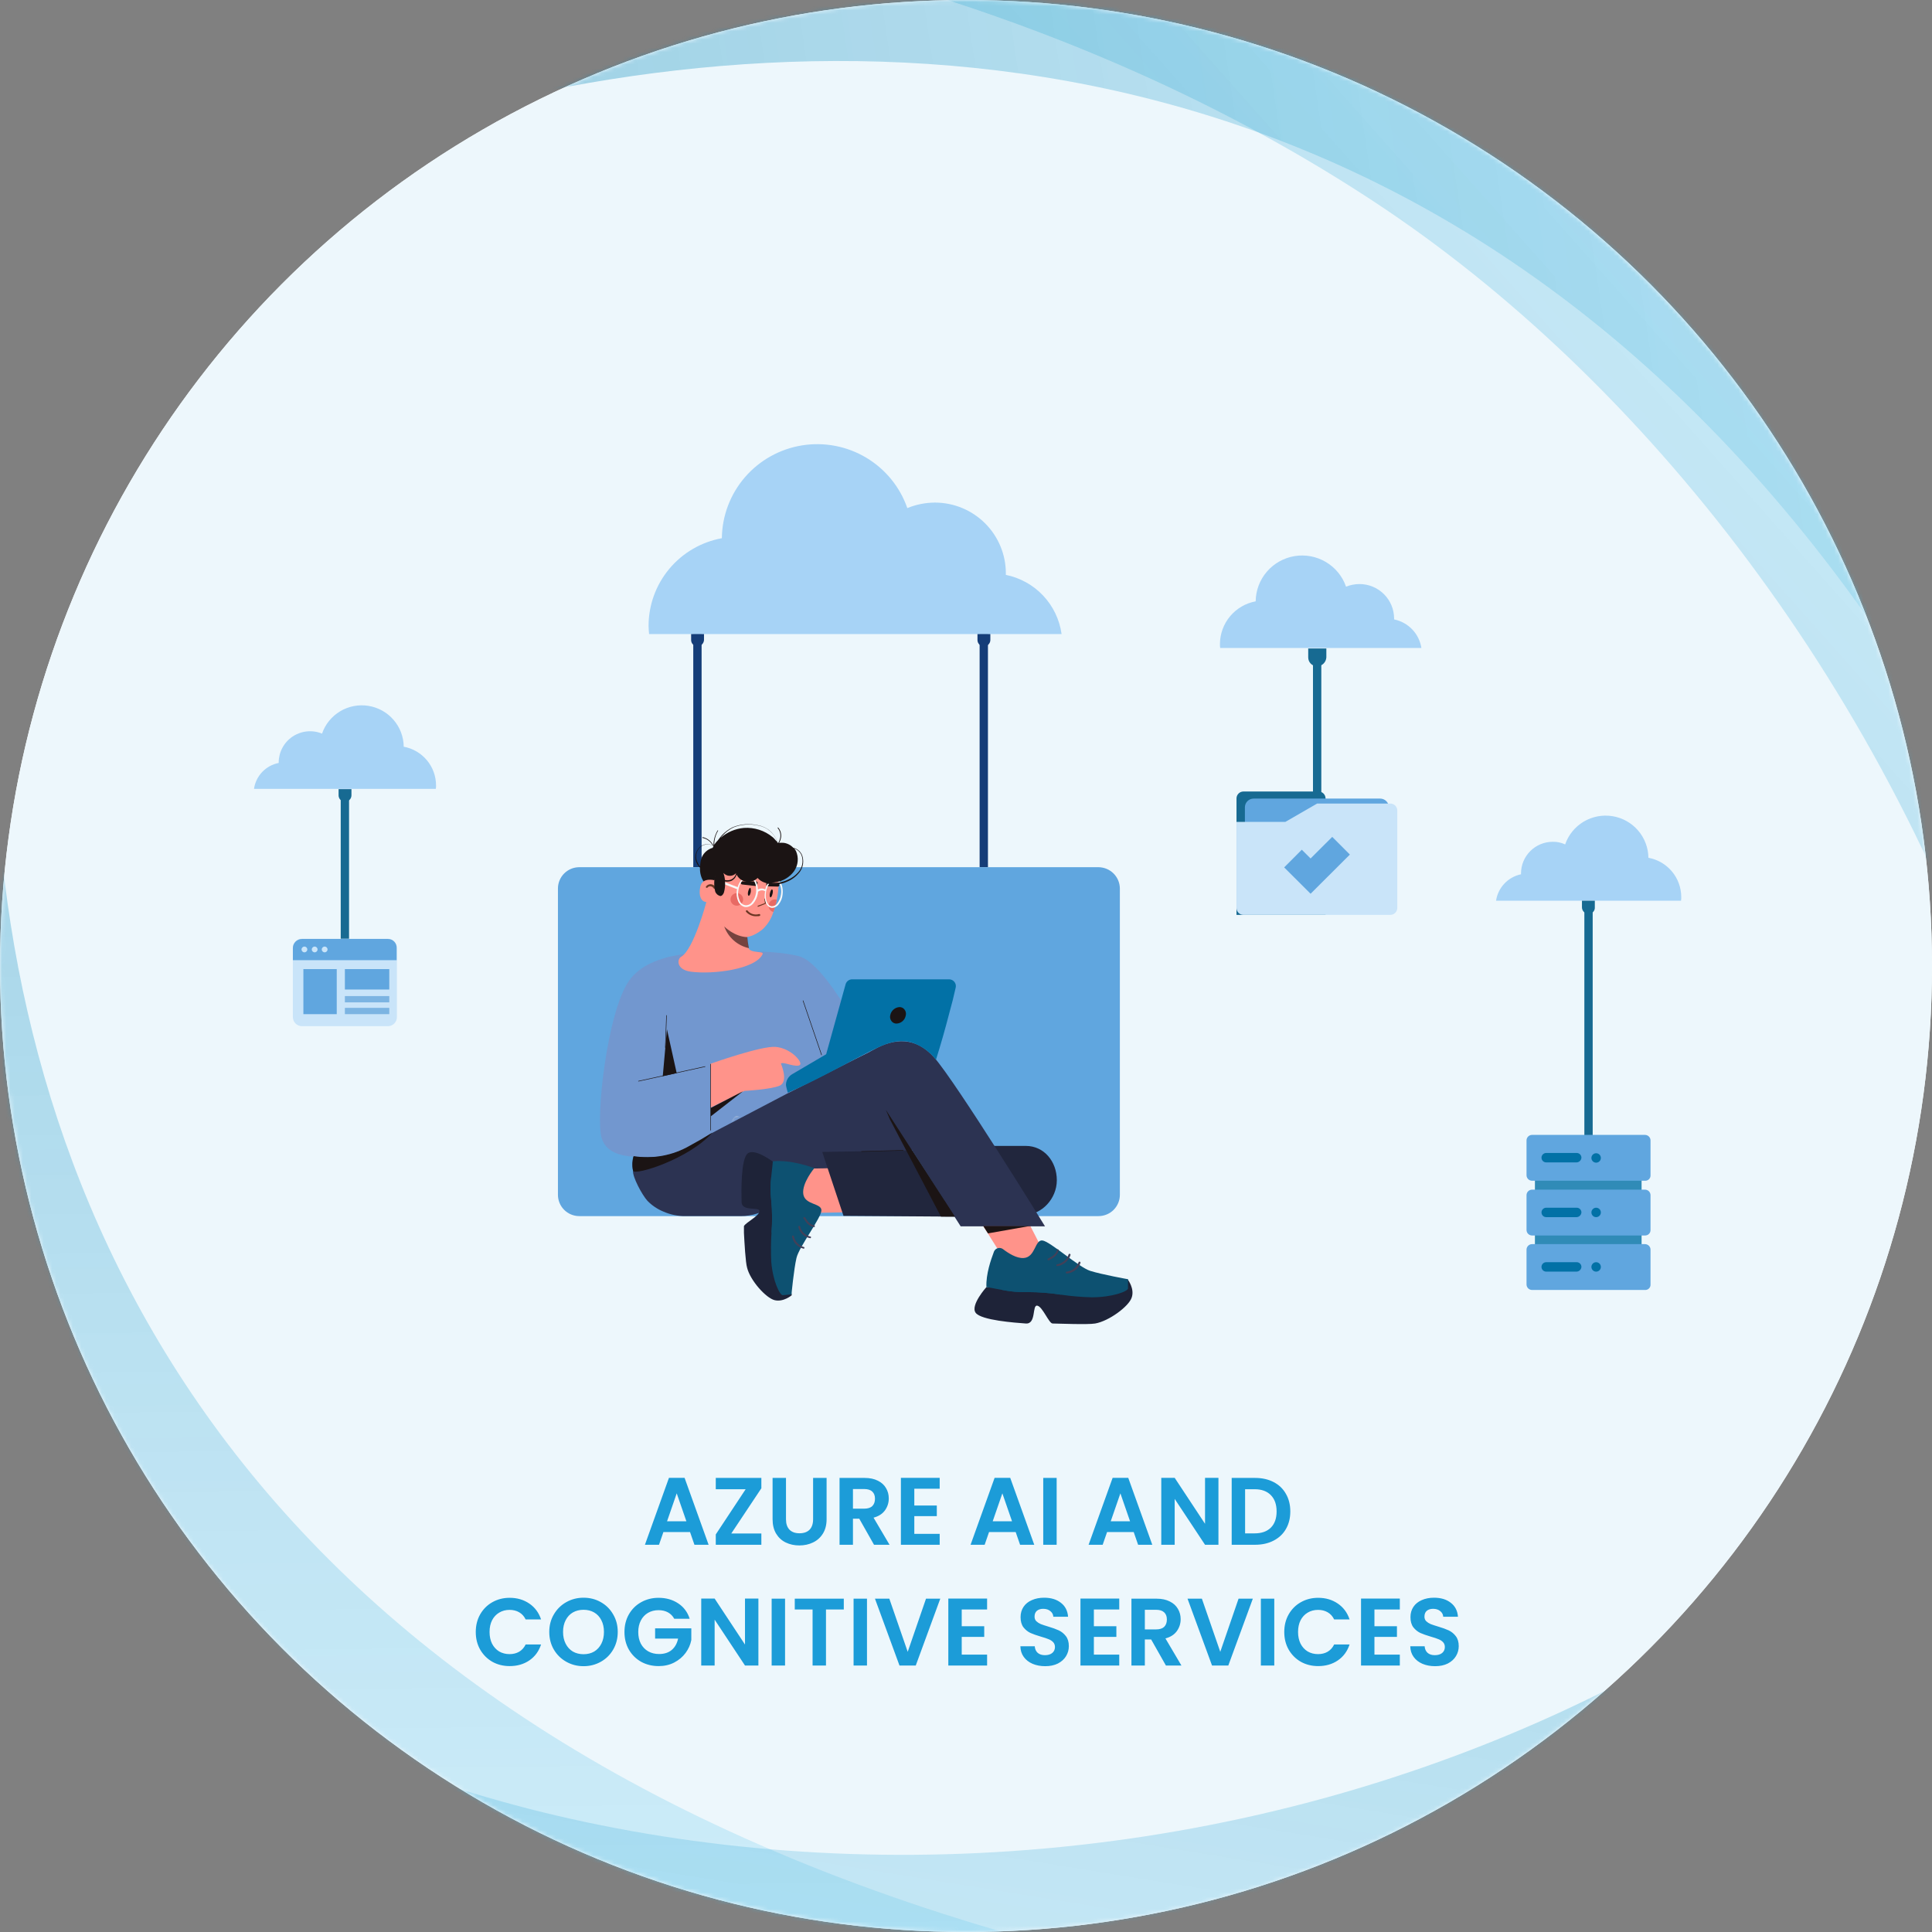 <svg width="464" height="464" viewBox="0 0 464 464" fill="none" xmlns="http://www.w3.org/2000/svg">
<rect x="0" y="0" width="464" height="464" fill="#808080" stroke="none"/>
<circle cx="232" cy="232" r="232" fill="white"/>
<circle cx="232" cy="232" r="232" fill="#EDF7FC"/>
<mask id="mask0_897_3991" style="mask-type:alpha" maskUnits="userSpaceOnUse" x="0" y="0" width="464" height="464">
<path d="M464 232C464 360.13 360.13 464 232 464C103.87 464 0 360.13 0 232C0 103.87 103.87 0 232 0C360.13 0 464 103.87 464 232Z" fill="white"/>
</mask>
<g mask="url(#mask0_897_3991)">
<path opacity="0.4" d="M484.688 492.077C-98.071 498.536 -17.49 106.568 34.813 9.033L-45.688 9.926L-40.279 497.896L484.688 492.077Z" fill="url(#paint0_linear_897_3991)"/>
<path opacity="0.4" d="M-136 206.783C-136 206.783 -62.008 354.448 78.142 417.445C207.312 475.507 425.701 452.589 539.587 260.489L587.228 367.745L42.891 609.528L-136 206.783Z" fill="url(#paint1_linear_897_3991)"/>
<path opacity="0.4" d="M560.072 468.899C470.082 -135.4 77.714 13.036 -14.569 83.356L-27 -0.121L479.007 -75.473L560.072 468.899Z" fill="url(#paint2_linear_897_3991)"/>
<path opacity="0.4" d="M9 -25.815C9 -25.815 189.199 -44.15 329.887 48.361C459.554 133.625 566.679 348.88 455.752 566.91L583.053 547.953L487.01 -96.998L9 -25.815Z" fill="url(#paint3_linear_897_3991)"/>
</g>
<path d="M165.722 367.941H159.328L158.27 371H154.889L160.662 354.923H164.411L170.184 371H166.78L165.722 367.941ZM164.848 365.365L162.525 358.649L160.202 365.365H164.848ZM175.631 368.286H182.853V371H171.905V368.516L179.081 357.66H171.905V354.946H182.853V357.43L175.631 368.286ZM188.768 354.946V364.882C188.768 365.971 189.052 366.806 189.619 367.389C190.186 367.956 190.984 368.24 192.011 368.24C193.054 368.24 193.859 367.956 194.426 367.389C194.993 366.806 195.277 365.971 195.277 364.882V354.946H198.52V364.859C198.52 366.224 198.221 367.381 197.623 368.332C197.04 369.267 196.251 369.973 195.254 370.448C194.273 370.923 193.176 371.161 191.965 371.161C190.769 371.161 189.68 370.923 188.699 370.448C187.733 369.973 186.966 369.267 186.399 368.332C185.832 367.381 185.548 366.224 185.548 364.859V354.946H188.768ZM209.911 371L206.369 364.744H204.851V371H201.631V354.946H207.657C208.899 354.946 209.957 355.168 210.831 355.613C211.705 356.042 212.357 356.633 212.786 357.384C213.231 358.12 213.453 358.948 213.453 359.868C213.453 360.926 213.146 361.884 212.533 362.743C211.92 363.586 211.007 364.169 209.796 364.491L213.637 371H209.911ZM204.851 362.329H207.542C208.416 362.329 209.068 362.122 209.497 361.708C209.926 361.279 210.141 360.688 210.141 359.937C210.141 359.201 209.926 358.634 209.497 358.235C209.068 357.821 208.416 357.614 207.542 357.614H204.851V362.329ZM219.585 357.545V361.57H224.99V364.123H219.585V368.378H225.68V371H216.365V354.923H225.68V357.545H219.585ZM243.931 367.941H237.537L236.479 371H233.098L238.871 354.923H242.62L248.393 371H244.989L243.931 367.941ZM243.057 365.365L240.734 358.649L238.411 365.365H243.057ZM253.771 354.946V371H250.551V354.946H253.771ZM272.277 367.941H265.883L264.825 371H261.444L267.217 354.923H270.966L276.739 371H273.335L272.277 367.941ZM271.403 365.365L269.08 358.649L266.757 365.365H271.403ZM292.628 371H289.408L282.117 359.983V371H278.897V354.923H282.117L289.408 365.963V354.923H292.628V371ZM301.422 354.946C303.108 354.946 304.588 355.276 305.861 355.935C307.149 356.594 308.138 357.537 308.828 358.764C309.533 359.975 309.886 361.386 309.886 362.996C309.886 364.606 309.533 366.017 308.828 367.228C308.138 368.424 307.149 369.352 305.861 370.011C304.588 370.67 303.108 371 301.422 371H295.81V354.946H301.422ZM301.307 368.263C302.993 368.263 304.297 367.803 305.217 366.883C306.137 365.963 306.597 364.667 306.597 362.996C306.597 361.325 306.137 360.021 305.217 359.086C304.297 358.135 302.993 357.66 301.307 357.66H299.03V368.263H301.307ZM114.262 391.95C114.262 390.371 114.615 388.96 115.32 387.718C116.041 386.461 117.014 385.487 118.241 384.797C119.483 384.092 120.871 383.739 122.404 383.739C124.198 383.739 125.77 384.199 127.119 385.119C128.468 386.039 129.411 387.312 129.948 388.937H126.245C125.877 388.17 125.356 387.595 124.681 387.212C124.022 386.829 123.255 386.637 122.381 386.637C121.446 386.637 120.61 386.859 119.874 387.304C119.153 387.733 118.586 388.347 118.172 389.144C117.773 389.941 117.574 390.877 117.574 391.95C117.574 393.008 117.773 393.943 118.172 394.756C118.586 395.553 119.153 396.174 119.874 396.619C120.61 397.048 121.446 397.263 122.381 397.263C123.255 397.263 124.022 397.071 124.681 396.688C125.356 396.289 125.877 395.707 126.245 394.94H129.948C129.411 396.581 128.468 397.861 127.119 398.781C125.785 399.686 124.213 400.138 122.404 400.138C120.871 400.138 119.483 399.793 118.241 399.103C117.014 398.398 116.041 397.424 115.32 396.182C114.615 394.94 114.262 393.529 114.262 391.95ZM140.15 400.161C138.648 400.161 137.268 399.808 136.01 399.103C134.753 398.398 133.756 397.424 133.02 396.182C132.284 394.925 131.916 393.506 131.916 391.927C131.916 390.363 132.284 388.96 133.02 387.718C133.756 386.461 134.753 385.479 136.01 384.774C137.268 384.069 138.648 383.716 140.15 383.716C141.668 383.716 143.048 384.069 144.29 384.774C145.548 385.479 146.537 386.461 147.257 387.718C147.993 388.96 148.361 390.363 148.361 391.927C148.361 393.506 147.993 394.925 147.257 396.182C146.537 397.424 145.548 398.398 144.29 399.103C143.033 399.808 141.653 400.161 140.15 400.161ZM140.15 397.286C141.116 397.286 141.967 397.071 142.703 396.642C143.439 396.197 144.014 395.569 144.428 394.756C144.842 393.943 145.049 393 145.049 391.927C145.049 390.854 144.842 389.918 144.428 389.121C144.014 388.308 143.439 387.687 142.703 387.258C141.967 386.829 141.116 386.614 140.15 386.614C139.184 386.614 138.326 386.829 137.574 387.258C136.838 387.687 136.263 388.308 135.849 389.121C135.435 389.918 135.228 390.854 135.228 391.927C135.228 393 135.435 393.943 135.849 394.756C136.263 395.569 136.838 396.197 137.574 396.642C138.326 397.071 139.184 397.286 140.15 397.286ZM161.935 388.776C161.567 388.101 161.061 387.588 160.417 387.235C159.773 386.882 159.022 386.706 158.163 386.706C157.212 386.706 156.369 386.921 155.633 387.35C154.897 387.779 154.322 388.393 153.908 389.19C153.494 389.987 153.287 390.907 153.287 391.95C153.287 393.023 153.494 393.959 153.908 394.756C154.337 395.553 154.928 396.167 155.679 396.596C156.43 397.025 157.304 397.24 158.301 397.24C159.528 397.24 160.532 396.918 161.314 396.274C162.096 395.615 162.61 394.702 162.855 393.537H157.335V391.076H166.029V393.882C165.814 395.001 165.354 396.036 164.649 396.987C163.944 397.938 163.031 398.704 161.912 399.287C160.808 399.854 159.566 400.138 158.186 400.138C156.637 400.138 155.234 399.793 153.977 399.103C152.735 398.398 151.754 397.424 151.033 396.182C150.328 394.94 149.975 393.529 149.975 391.95C149.975 390.371 150.328 388.96 151.033 387.718C151.754 386.461 152.735 385.487 153.977 384.797C155.234 384.092 156.63 383.739 158.163 383.739C159.972 383.739 161.544 384.184 162.878 385.073C164.212 385.947 165.132 387.181 165.638 388.776H161.935ZM182.142 400H178.922L171.631 388.983V400H168.411V383.923H171.631L178.922 394.963V383.923H182.142V400ZM188.544 383.946V400H185.324V383.946H188.544ZM202.651 383.946V386.545H198.373V400H195.153V386.545H190.875V383.946H202.651ZM208.22 383.946V400H205V383.946H208.22ZM225.822 383.946L219.934 400H216.024L210.136 383.946H213.586L218.002 396.711L222.395 383.946H225.822ZM230.973 386.545V390.57H236.378V393.123H230.973V397.378H237.068V400H227.753V383.923H237.068V386.545H230.973ZM251.018 400.161C249.898 400.161 248.886 399.969 247.982 399.586C247.092 399.203 246.387 398.651 245.866 397.93C245.344 397.209 245.076 396.358 245.061 395.377H248.511C248.557 396.036 248.787 396.558 249.201 396.941C249.63 397.324 250.213 397.516 250.949 397.516C251.7 397.516 252.29 397.34 252.72 396.987C253.149 396.619 253.364 396.144 253.364 395.561C253.364 395.086 253.218 394.695 252.927 394.388C252.635 394.081 252.267 393.844 251.823 393.675C251.393 393.491 250.795 393.292 250.029 393.077C248.986 392.77 248.135 392.471 247.476 392.18C246.832 391.873 246.272 391.421 245.797 390.823C245.337 390.21 245.107 389.397 245.107 388.385C245.107 387.434 245.344 386.606 245.82 385.901C246.295 385.196 246.962 384.659 247.821 384.291C248.679 383.908 249.661 383.716 250.765 383.716C252.421 383.716 253.762 384.122 254.79 384.935C255.832 385.732 256.407 386.852 256.515 388.293H252.973C252.942 387.741 252.704 387.289 252.26 386.936C251.83 386.568 251.255 386.384 250.535 386.384C249.906 386.384 249.4 386.545 249.017 386.867C248.649 387.189 248.465 387.657 248.465 388.27C248.465 388.699 248.603 389.06 248.879 389.351C249.17 389.627 249.523 389.857 249.937 390.041C250.366 390.21 250.964 390.409 251.731 390.639C252.773 390.946 253.624 391.252 254.284 391.559C254.943 391.866 255.51 392.326 255.986 392.939C256.461 393.552 256.699 394.357 256.699 395.354C256.699 396.213 256.476 397.01 256.032 397.746C255.587 398.482 254.935 399.072 254.077 399.517C253.218 399.946 252.198 400.161 251.018 400.161ZM262.71 386.545V390.57H268.115V393.123H262.71V397.378H268.805V400H259.49V383.923H268.805V386.545H262.71ZM280.012 400L276.47 393.744H274.952V400H271.732V383.946H277.758C279 383.946 280.058 384.168 280.932 384.613C281.806 385.042 282.457 385.633 282.887 386.384C283.331 387.12 283.554 387.948 283.554 388.868C283.554 389.926 283.247 390.884 282.634 391.743C282.02 392.586 281.108 393.169 279.897 393.491L283.738 400H280.012ZM274.952 391.329H277.643C278.517 391.329 279.168 391.122 279.598 390.708C280.027 390.279 280.242 389.688 280.242 388.937C280.242 388.201 280.027 387.634 279.598 387.235C279.168 386.821 278.517 386.614 277.643 386.614H274.952V391.329ZM300.887 383.946L294.999 400H291.089L285.201 383.946H288.651L293.067 396.711L297.46 383.946H300.887ZM306.037 383.946V400H302.817V383.946H306.037ZM308.437 391.95C308.437 390.371 308.79 388.96 309.495 387.718C310.216 386.461 311.189 385.487 312.416 384.797C313.658 384.092 315.046 383.739 316.579 383.739C318.373 383.739 319.945 384.199 321.294 385.119C322.643 386.039 323.586 387.312 324.123 388.937H320.42C320.052 388.17 319.531 387.595 318.856 387.212C318.197 386.829 317.43 386.637 316.556 386.637C315.621 386.637 314.785 386.859 314.049 387.304C313.328 387.733 312.761 388.347 312.347 389.144C311.948 389.941 311.749 390.877 311.749 391.95C311.749 393.008 311.948 393.943 312.347 394.756C312.761 395.553 313.328 396.174 314.049 396.619C314.785 397.048 315.621 397.263 316.556 397.263C317.43 397.263 318.197 397.071 318.856 396.688C319.531 396.289 320.052 395.707 320.42 394.94H324.123C323.586 396.581 322.643 397.861 321.294 398.781C319.96 399.686 318.388 400.138 316.579 400.138C315.046 400.138 313.658 399.793 312.416 399.103C311.189 398.398 310.216 397.424 309.495 396.182C308.79 394.94 308.437 393.529 308.437 391.95ZM330.093 386.545V390.57H335.498V393.123H330.093V397.378H336.188V400H326.873V383.923H336.188V386.545H330.093ZM344.657 400.161C343.538 400.161 342.526 399.969 341.621 399.586C340.732 399.203 340.027 398.651 339.505 397.93C338.984 397.209 338.716 396.358 338.7 395.377H342.15C342.196 396.036 342.426 396.558 342.84 396.941C343.27 397.324 343.852 397.516 344.588 397.516C345.34 397.516 345.93 397.34 346.359 396.987C346.789 396.619 347.003 396.144 347.003 395.561C347.003 395.086 346.858 394.695 346.566 394.388C346.275 394.081 345.907 393.844 345.462 393.675C345.033 393.491 344.435 393.292 343.668 393.077C342.626 392.77 341.775 392.471 341.115 392.18C340.471 391.873 339.912 391.421 339.436 390.823C338.976 390.21 338.746 389.397 338.746 388.385C338.746 387.434 338.984 386.606 339.459 385.901C339.935 385.196 340.602 384.659 341.46 384.291C342.319 383.908 343.3 383.716 344.404 383.716C346.06 383.716 347.402 384.122 348.429 384.935C349.472 385.732 350.047 386.852 350.154 388.293H346.612C346.582 387.741 346.344 387.289 345.899 386.936C345.47 386.568 344.895 386.384 344.174 386.384C343.546 386.384 343.04 386.545 342.656 386.867C342.288 387.189 342.104 387.657 342.104 388.27C342.104 388.699 342.242 389.06 342.518 389.351C342.81 389.627 343.162 389.857 343.576 390.041C344.006 390.21 344.604 390.409 345.37 390.639C346.413 390.946 347.264 391.252 347.923 391.559C348.583 391.866 349.15 392.326 349.625 392.939C350.101 393.552 350.338 394.357 350.338 395.354C350.338 396.213 350.116 397.01 349.671 397.746C349.227 398.482 348.575 399.072 347.716 399.517C346.858 399.946 345.838 400.161 344.657 400.161Z" fill="#1C9CD8"/>
<path d="M341.381 155.68C341.132 153.995 340.368 152.426 339.194 151.188C338.02 149.95 336.491 149.103 334.817 148.761V148.571C334.818 147.481 334.604 146.401 334.186 145.393C333.768 144.385 333.154 143.469 332.381 142.698C331.608 141.927 330.69 141.315 329.679 140.898C328.668 140.481 327.585 140.267 326.491 140.267C325.389 140.276 324.298 140.489 323.274 140.896C322.413 138.42 320.704 136.326 318.447 134.983C316.19 133.64 313.529 133.135 310.935 133.556C308.341 133.977 305.979 135.298 304.266 137.286C302.553 139.273 301.598 141.8 301.57 144.421C299.166 144.865 296.993 146.133 295.426 148.005C293.86 149.877 292.998 152.236 292.99 154.674C292.979 154.989 292.999 155.306 293.051 155.617H341.379L341.381 155.68Z" fill="#A7D3F6"/>
<path d="M61 189.462C61.219 187.939 61.908 186.521 62.97 185.406C64.033 184.29 65.417 183.531 66.931 183.234V183.108C66.936 181.875 67.245 180.663 67.83 179.578C68.416 178.493 69.26 177.568 70.288 176.884C71.317 176.2 72.498 175.779 73.728 175.658C74.958 175.537 76.199 175.719 77.341 176.188C78.112 173.946 79.653 172.047 81.691 170.827C83.729 169.607 86.134 169.145 88.481 169.521C90.828 169.897 92.966 171.088 94.518 172.883C96.07 174.679 96.936 176.963 96.963 179.333C99.144 179.736 101.114 180.888 102.532 182.589C103.95 184.289 104.725 186.432 104.723 188.643C104.737 188.917 104.716 189.192 104.662 189.461L61 189.462Z" fill="#A7D3F6"/>
<path d="M82.83 191.603V228.216" stroke="#176A92" stroke-width="2"/>
<path d="M82.83 192.545C82.43 192.54 82.048 192.379 81.765 192.097C81.482 191.815 81.321 191.434 81.316 191.035V189.525H84.407V191.035C84.398 191.444 84.227 191.832 83.931 192.115C83.636 192.398 83.24 192.553 82.83 192.545Z" fill="#176A92"/>
<path d="M167.499 155.241C167.099 155.235 166.717 155.075 166.434 154.793C166.152 154.511 165.99 154.13 165.985 153.731V152.221H169.077V153.73C169.047 154.132 168.869 154.508 168.578 154.786C168.287 155.065 167.903 155.227 167.499 155.241Z" fill="#153D78"/>
<path d="M236.269 155.241C235.869 155.235 235.487 155.075 235.204 154.793C234.922 154.511 234.76 154.13 234.755 153.731V152.221H237.847V153.73C237.837 154.139 237.666 154.527 237.371 154.81C237.075 155.093 236.679 155.248 236.269 155.241Z" fill="#153D78"/>
<path d="M316.333 158.699V191.349" stroke="#176A92" stroke-width="2" stroke-miterlimit="10"/>
<path d="M318.416 219.722H296.965V191.727C296.973 191.296 297.148 190.884 297.454 190.579C297.76 190.274 298.173 190.099 298.605 190.092H316.713C317.145 190.099 317.558 190.274 317.864 190.579C318.17 190.884 318.345 191.296 318.353 191.727V219.722H318.416Z" fill="#176A92"/>
<path d="M333.622 216.954H298.984V193.866C298.989 193.317 299.21 192.792 299.599 192.403C299.988 192.015 300.515 191.795 301.066 191.79H331.476C332.027 191.795 332.554 192.015 332.943 192.403C333.333 192.792 333.554 193.317 333.558 193.866V216.954H333.622Z" fill="#60A6DF"/>
<path d="M316.334 192.985L308.7 197.389H296.965V218.086C296.973 218.517 297.148 218.929 297.454 219.234C297.76 219.539 298.173 219.714 298.605 219.722H333.937C334.37 219.714 334.782 219.539 335.088 219.234C335.394 218.929 335.57 218.517 335.577 218.086V194.621C335.57 194.19 335.394 193.778 335.088 193.473C334.782 193.168 334.37 192.993 333.937 192.985H316.334Z" fill="#C9E4F9"/>
<path d="M310.53 206.196L314.758 210.411L322.076 203.113" stroke="#60A6DF" stroke-width="6" stroke-miterlimit="10"/>
<path d="M316.336 160.021C316.053 160.024 315.773 159.97 315.511 159.863C315.249 159.757 315.011 159.599 314.812 159.4C314.612 159.2 314.454 158.963 314.347 158.702C314.24 158.442 314.186 158.162 314.189 157.88V155.739H318.544V157.88C318.513 158.448 318.269 158.984 317.86 159.381C317.451 159.778 316.906 160.006 316.336 160.021Z" fill="#176A92"/>
<path d="M359.3 216.324C359.529 214.782 360.226 213.346 361.298 212.21C362.369 211.074 363.764 210.293 365.294 209.971V209.782C365.292 208.782 365.488 207.791 365.871 206.867C366.254 205.943 366.817 205.103 367.526 204.396C368.235 203.689 369.077 203.128 370.004 202.746C370.931 202.364 371.925 202.168 372.928 202.17C373.952 202.147 374.967 202.362 375.893 202.799C376.681 200.516 378.251 198.583 380.328 197.341C382.406 196.1 384.856 195.629 387.246 196.013C389.637 196.397 391.816 197.609 393.397 199.438C394.979 201.266 395.862 203.593 395.892 206.007C398.106 206.412 400.107 207.578 401.548 209.302C402.989 211.026 403.778 213.199 403.779 215.444C403.79 215.739 403.769 216.034 403.717 216.324H359.3Z" fill="#A7D3F6"/>
<path d="M381.508 218.526V273.823" stroke="#176A92" stroke-width="2" stroke-miterlimit="10"/>
<path d="M381.508 219.468C381.301 219.471 381.095 219.431 380.902 219.353C380.71 219.275 380.535 219.159 380.389 219.012C380.242 218.866 380.126 218.692 380.047 218.5C379.969 218.308 379.929 218.103 379.931 217.896V216.323H383.022V217.896C383.037 218.101 383.009 218.307 382.939 218.5C382.869 218.693 382.759 218.87 382.616 219.018C382.473 219.166 382.301 219.283 382.11 219.36C381.919 219.438 381.714 219.475 381.508 219.468Z" fill="#176A92"/>
<path opacity="0.8" d="M394.252 280.113H368.637V306.22H394.252V280.113Z" fill="#0271A6"/>
<path d="M395.074 296.723H367.944C367.593 296.721 367.257 296.581 367.009 296.334C366.761 296.087 366.621 295.752 366.619 295.402V287.034C366.621 286.684 366.761 286.349 367.009 286.102C367.257 285.855 367.593 285.715 367.944 285.713H395.074C395.425 285.715 395.761 285.855 396.009 286.102C396.257 286.349 396.397 286.684 396.399 287.034V295.401C396.404 295.576 396.372 295.75 396.307 295.912C396.242 296.075 396.145 296.222 396.021 296.346C395.897 296.469 395.749 296.567 395.586 296.631C395.424 296.696 395.249 296.727 395.074 296.723Z" fill="#60A6DF"/>
<path d="M395.074 283.574H367.944C367.593 283.572 367.257 283.432 367.009 283.185C366.761 282.937 366.621 282.602 366.619 282.252V273.885C366.621 273.535 366.761 273.2 367.009 272.953C367.257 272.705 367.593 272.565 367.944 272.563H395.074C395.425 272.565 395.761 272.705 396.009 272.953C396.257 273.2 396.397 273.535 396.399 273.885V282.252C396.409 282.428 396.381 282.604 396.318 282.769C396.255 282.933 396.158 283.083 396.033 283.208C395.908 283.333 395.758 283.43 395.592 283.493C395.427 283.556 395.25 283.583 395.074 283.574Z" fill="#60A6DF"/>
<path d="M395.074 309.807H367.944C367.593 309.805 367.257 309.665 367.009 309.418C366.761 309.171 366.621 308.836 366.619 308.486V300.118C366.621 299.768 366.761 299.433 367.009 299.186C367.257 298.939 367.593 298.799 367.944 298.797H395.074C395.425 298.799 395.761 298.939 396.009 299.186C396.257 299.433 396.397 299.768 396.399 300.118V308.485C396.409 308.661 396.381 308.837 396.318 309.002C396.255 309.167 396.158 309.317 396.033 309.441C395.908 309.566 395.758 309.663 395.592 309.726C395.427 309.789 395.25 309.817 395.074 309.807Z" fill="#60A6DF"/>
<path d="M378.669 279.169H371.35C371.201 279.169 371.053 279.14 370.915 279.084C370.777 279.027 370.652 278.944 370.546 278.838C370.441 278.733 370.357 278.608 370.3 278.47C370.243 278.333 370.214 278.185 370.215 278.037C370.214 277.888 370.243 277.74 370.3 277.603C370.357 277.465 370.441 277.34 370.546 277.235C370.652 277.129 370.777 277.046 370.915 276.989C371.053 276.933 371.201 276.904 371.35 276.904H378.669C378.818 276.904 378.966 276.933 379.104 276.989C379.242 277.046 379.368 277.129 379.473 277.235C379.579 277.34 379.662 277.465 379.719 277.603C379.776 277.74 379.805 277.888 379.804 278.037C379.785 278.33 379.659 278.607 379.45 278.815C379.241 279.023 378.964 279.149 378.669 279.169Z" fill="#0271A6"/>
<path d="M383.337 279.233C383.964 279.233 384.473 278.726 384.473 278.101C384.473 277.476 383.964 276.969 383.337 276.969C382.71 276.969 382.202 277.476 382.202 278.101C382.202 278.726 382.71 279.233 383.337 279.233Z" fill="#0271A6"/>
<path d="M378.669 292.317H371.35C371.201 292.318 371.053 292.289 370.915 292.232C370.777 292.175 370.652 292.092 370.546 291.987C370.441 291.882 370.357 291.757 370.3 291.619C370.243 291.481 370.214 291.334 370.215 291.185C370.214 291.036 370.243 290.889 370.3 290.751C370.357 290.613 370.441 290.488 370.546 290.383C370.652 290.278 370.777 290.194 370.915 290.138C371.053 290.081 371.201 290.052 371.35 290.053H378.669C378.818 290.052 378.966 290.081 379.104 290.138C379.242 290.194 379.368 290.278 379.473 290.383C379.579 290.488 379.662 290.613 379.719 290.751C379.776 290.889 379.805 291.036 379.804 291.185C379.785 291.479 379.659 291.755 379.45 291.964C379.241 292.172 378.964 292.298 378.669 292.317Z" fill="#0271A6"/>
<path d="M383.337 292.318C383.964 292.318 384.473 291.811 384.473 291.186C384.473 290.561 383.964 290.054 383.337 290.054C382.71 290.054 382.202 290.561 382.202 291.186C382.202 291.811 382.71 292.318 383.337 292.318Z" fill="#0271A6"/>
<path d="M378.669 305.401H371.35C371.201 305.402 371.053 305.373 370.915 305.316C370.777 305.259 370.652 305.176 370.546 305.071C370.441 304.966 370.357 304.841 370.3 304.703C370.243 304.565 370.214 304.418 370.215 304.269C370.214 304.12 370.243 303.973 370.3 303.835C370.357 303.697 370.441 303.572 370.546 303.467C370.652 303.362 370.777 303.278 370.915 303.222C371.053 303.165 371.201 303.136 371.35 303.137H378.669C378.818 303.136 378.966 303.165 379.104 303.222C379.242 303.278 379.368 303.362 379.473 303.467C379.579 303.572 379.662 303.697 379.719 303.835C379.776 303.973 379.805 304.12 379.804 304.269C379.785 304.563 379.659 304.839 379.45 305.048C379.241 305.256 378.964 305.381 378.669 305.401Z" fill="#0271A6"/>
<path d="M383.337 305.404C383.964 305.404 384.473 304.897 384.473 304.272C384.473 303.647 383.964 303.14 383.337 303.14C382.71 303.14 382.202 303.647 382.202 304.272C382.202 304.897 382.71 305.404 383.337 305.404Z" fill="#0271A6"/>
<path d="M93.177 246.458H72.546C72.255 246.46 71.967 246.404 71.699 246.294C71.43 246.184 71.186 246.022 70.98 245.817C70.775 245.612 70.612 245.369 70.502 245.101C70.391 244.833 70.336 244.546 70.337 244.256V227.648C70.336 227.359 70.391 227.071 70.502 226.803C70.612 226.535 70.775 226.292 70.98 226.087C71.186 225.882 71.43 225.72 71.699 225.61C71.967 225.5 72.255 225.444 72.546 225.446H93.114C93.404 225.444 93.693 225.5 93.961 225.61C94.23 225.72 94.474 225.882 94.68 226.087C94.885 226.292 95.048 226.535 95.158 226.803C95.269 227.071 95.324 227.359 95.323 227.648V244.256C95.33 244.831 95.108 245.386 94.706 245.799C94.303 246.212 93.754 246.449 93.177 246.458Z" fill="#C9E4F9"/>
<path d="M93.177 225.508H72.546C72.255 225.506 71.967 225.562 71.699 225.672C71.43 225.782 71.186 225.944 70.98 226.149C70.775 226.353 70.612 226.597 70.502 226.865C70.391 227.133 70.336 227.42 70.337 227.71V230.604H95.259V227.71C95.275 227.427 95.233 227.144 95.135 226.878C95.038 226.612 94.887 226.369 94.692 226.162C94.498 225.956 94.263 225.792 94.002 225.68C93.742 225.567 93.461 225.509 93.177 225.508Z" fill="#60A6DF"/>
<path d="M73.113 228.717C73.496 228.717 73.807 228.407 73.807 228.025C73.807 227.643 73.496 227.333 73.113 227.333C72.73 227.333 72.419 227.643 72.419 228.025C72.419 228.407 72.73 228.717 73.113 228.717Z" fill="#C9E4F9"/>
<path d="M75.574 228.717C75.957 228.717 76.267 228.407 76.267 228.025C76.267 227.643 75.957 227.333 75.574 227.333C75.191 227.333 74.88 227.643 74.88 228.025C74.88 228.407 75.191 228.717 75.574 228.717Z" fill="#C9E4F9"/>
<path d="M77.971 228.717C78.354 228.717 78.665 228.407 78.665 228.025C78.665 227.643 78.354 227.333 77.971 227.333C77.588 227.333 77.277 227.643 77.277 228.025C77.277 228.407 77.588 228.717 77.971 228.717Z" fill="#C9E4F9"/>
<path d="M80.874 232.744H72.861V243.565H80.874V232.744Z" fill="#60A6DF"/>
<path d="M93.493 232.744H82.83V237.651H93.493V232.744Z" fill="#60A6DF"/>
<path d="M93.493 239.223H82.83V240.732H93.493V239.223Z" fill="#7CB4E2"/>
<path d="M93.493 242.054H82.83V243.563H93.493V242.054Z" fill="#7CB4E2"/>
<path d="M167.5 152.221V208.272" stroke="#153D78" stroke-width="2" stroke-miterlimit="10"/>
<path d="M236.271 152.221V208.272" stroke="#153D78" stroke-width="2" stroke-miterlimit="10"/>
<path d="M254.946 152.22C254.455 148.773 252.906 145.561 250.512 143.027C248.117 140.493 244.994 138.76 241.572 138.066V137.686C241.569 133.181 239.773 128.863 236.578 125.678C233.383 122.494 229.051 120.704 224.534 120.703C222.261 120.715 220.011 121.164 217.908 122.024C216.14 116.944 212.631 112.649 207.999 109.895C203.367 107.141 197.909 106.106 192.586 106.97C187.264 107.834 182.418 110.544 178.901 114.621C175.385 118.698 173.425 123.881 173.365 129.258C168.422 130.163 163.954 132.767 160.738 136.618C157.522 140.468 155.762 145.321 155.765 150.332C155.765 150.961 155.826 151.59 155.891 152.282H254.946V152.22Z" fill="#A7D3F6"/>
<path d="M263.842 208.272H139.109C137.755 208.277 136.458 208.816 135.5 209.771C134.543 210.725 134.003 212.018 133.998 213.368V286.971C134.003 288.321 134.543 289.614 135.5 290.569C136.458 291.523 137.755 292.062 139.109 292.067H263.842C265.196 292.062 266.493 291.523 267.45 290.569C268.407 289.614 268.948 288.321 268.953 286.971V213.368C268.937 212.022 268.393 210.735 267.438 209.782C266.483 208.83 265.192 208.288 263.842 208.272Z" fill="#60A6DF"/>
<path d="M233.999 291.061L240.371 301.192L246.935 304.904L250.658 300.689L245.292 290.243L233.999 291.061Z" fill="#FF938A"/>
<path d="M236.901 309.116C236.901 309.116 232.99 313.458 234.314 315.281C235.639 317.103 243.841 317.671 246.365 317.86C248.952 318.049 247.816 313.268 249.141 313.582C250.403 313.833 251.917 317.86 252.8 317.86C253.747 317.86 261.318 318.174 263.021 317.86C266.302 317.294 271.097 313.771 271.794 311.632C272.551 309.491 270.847 307.289 270.847 307.289C270.847 307.289 242.456 309.679 241.005 309.491C239.614 309.241 236.901 309.116 236.901 309.116Z" fill="#1E2338"/>
<path d="M236.901 309.117C236.901 309.117 238.542 309.368 240.75 309.808C242.743 310.21 244.775 310.379 246.807 310.312C249.49 310.312 252.169 310.522 254.819 310.941C257.265 311.301 259.73 311.511 262.201 311.569C267.185 311.569 270.908 310.123 270.908 309.429V307.227C270.908 307.227 264.598 306.094 261.822 305.214C259.047 304.333 252.169 298.105 250.34 297.916C248.51 297.728 248.699 301.942 245.861 302.131C244.158 302.257 242.202 300.999 240.877 299.99C240.706 299.864 240.508 299.777 240.298 299.737C240.089 299.696 239.873 299.704 239.667 299.758C239.46 299.812 239.269 299.913 239.107 300.051C238.945 300.189 238.816 300.362 238.73 300.557C237.974 302.574 236.775 305.971 236.901 309.117Z" fill="#0D5171"/>
<path d="M251.791 302.699C251.729 302.699 251.601 302.638 251.601 302.573C251.587 302.545 251.58 302.513 251.579 302.482C251.578 302.45 251.583 302.418 251.595 302.388C251.607 302.359 251.625 302.332 251.648 302.31C251.671 302.288 251.698 302.27 251.728 302.259C252.863 301.693 253.62 301.127 253.875 300.183C253.936 300.057 254.001 299.994 254.127 300.057C254.253 300.12 254.316 300.183 254.253 300.308C253.938 301.441 253.118 302.07 251.856 302.699C251.854 302.636 251.854 302.699 251.791 302.699Z" fill="#424058"/>
<path d="M253.936 304.083C253.809 304.083 253.746 304.021 253.684 303.894C253.684 303.768 253.745 303.642 253.873 303.642C254.511 303.534 255.106 303.254 255.596 302.833C256.085 302.412 256.449 301.865 256.649 301.252C256.676 301.196 256.723 301.152 256.781 301.13C256.84 301.108 256.904 301.109 256.961 301.134C257.019 301.158 257.064 301.204 257.088 301.261C257.112 301.318 257.113 301.383 257.091 301.441C256.859 302.128 256.443 302.738 255.886 303.204C255.33 303.67 254.655 303.974 253.936 304.083L253.936 304.083Z" fill="#424058"/>
<path d="M256.208 305.845C256.081 305.845 256.018 305.784 255.956 305.656C255.956 305.53 256.017 305.405 256.145 305.405C256.791 305.332 257.405 305.081 257.917 304.682C258.429 304.282 258.821 303.749 259.047 303.141C259.074 303.085 259.121 303.041 259.18 303.019C259.238 302.997 259.302 302.999 259.36 303.023C259.417 303.048 259.462 303.094 259.487 303.151C259.511 303.208 259.512 303.272 259.489 303.33C259.249 304.024 258.81 304.632 258.227 305.079C257.644 305.526 256.942 305.793 256.208 305.847L256.208 305.845Z" fill="#424058"/>
<path d="M240.245 306.096C240.624 306.788 241.129 307.48 241.065 308.237C240.894 308.745 240.788 309.274 240.75 309.809C242.742 310.211 244.775 310.38 246.807 310.313C249.49 310.313 252.169 310.523 254.819 310.941C253.809 309.369 249.519 306.789 248.762 306.415C247.059 305.471 245.23 304.59 243.463 303.71C242.879 303.38 242.236 303.166 241.57 303.081C241.238 303.042 240.901 303.098 240.599 303.243C240.297 303.388 240.043 303.616 239.867 303.899C239.757 304.27 239.735 304.661 239.8 305.041C239.866 305.422 240.018 305.783 240.245 306.096Z" fill="#0D5171"/>
<path d="M246.368 291.69H227.564L224.283 275.208H246.368C250.723 275.208 253.813 278.92 253.813 283.449C253.81 287.979 250.088 291.69 246.368 291.69Z" fill="#21263D"/>
<path d="M224.346 253.946C219.929 248.976 214.819 249.291 209.898 252.059C206.869 253.821 186.806 262.691 171.096 272C169.203 273.132 167.374 274.14 165.67 275.145C161.581 277.473 156.825 278.359 152.168 277.661C151.813 278.693 151.748 279.803 151.979 280.869C151.979 280.931 152.04 281.058 152.04 281.121V281.182C151.851 282.566 154.187 286.97 155.51 288.416C156.602 289.53 157.913 290.408 159.359 290.996C161.028 291.729 162.836 292.094 164.659 292.065H177.845C179.217 292.076 180.581 291.864 181.883 291.436C199.234 285.774 219.045 276.212 219.045 276.212L230.717 294.518H250.97C250.971 294.459 229.583 259.86 224.346 253.946Z" fill="#2C3352"/>
<path d="M175.765 228.656C170.15 228.656 156.396 228.027 151.096 235.513C145.796 242.999 142.957 268.855 144.532 273.447C146.107 278.038 151.724 277.973 157.34 277.851C163.523 277.725 170.59 272.315 170.59 272.315L189.076 262.627L208.952 252.562C208.952 252.562 198.605 231.236 191.728 229.601C184.787 227.964 175.765 228.656 175.765 228.656Z" fill="#7297CF"/>
<mask id="mask1_897_3991" style="mask-type:luminance" maskUnits="userSpaceOnUse" x="144" y="228" width="63" height="50">
<path d="M175.766 228.655C170.151 228.655 156.397 228.026 151.097 235.512C145.798 242.998 142.959 268.854 144.533 273.445C146.108 278.037 150.78 278.038 156.395 277.724C162.01 277.409 169.202 272.313 169.202 272.313L206.048 250.358C206.048 250.358 198.54 231.297 191.663 229.662C184.789 227.963 175.766 228.655 175.766 228.655Z" fill="white"/>
</mask>
<g mask="url(#mask1_897_3991)">
<path d="M176.208 275.962C176.007 275.953 175.814 275.89 175.647 275.779C175.48 275.668 175.347 275.514 175.261 275.334C174.794 274.195 174.641 272.953 174.819 271.736C174.997 270.519 175.498 269.372 176.271 268.414C176.358 268.309 176.464 268.223 176.584 268.16C176.704 268.097 176.836 268.058 176.971 268.046C177.107 268.034 177.243 268.049 177.373 268.089C177.502 268.13 177.622 268.196 177.726 268.283C177.831 268.37 177.916 268.477 177.979 268.597C178.041 268.717 178.079 268.849 178.09 268.984C178.102 269.119 178.086 269.254 178.044 269.383C178.003 269.512 177.936 269.632 177.848 269.735C177.309 270.407 176.961 271.211 176.839 272.063C176.717 272.914 176.826 273.783 177.154 274.579C177.213 274.698 177.246 274.828 177.252 274.96C177.258 275.092 177.236 275.225 177.189 275.349C177.142 275.472 177.069 275.585 176.977 275.68C176.884 275.775 176.772 275.85 176.649 275.9C176.523 275.9 176.334 275.962 176.208 275.962Z" fill="#FFF9E9"/>
<path d="M199.109 281.247C198.846 281.237 198.597 281.124 198.415 280.933C198.233 280.736 198.131 280.478 198.131 280.21C198.131 279.941 198.233 279.683 198.415 279.486C199.293 278.619 200.395 278.013 201.598 277.735C202.802 277.458 204.059 277.519 205.229 277.914C205.355 277.954 205.471 278.018 205.572 278.104C205.672 278.189 205.755 278.293 205.815 278.411C205.874 278.528 205.91 278.656 205.92 278.787C205.93 278.919 205.913 279.051 205.871 279.175C205.83 279.3 205.764 279.416 205.677 279.515C205.59 279.614 205.484 279.695 205.366 279.753C205.248 279.811 205.119 279.845 204.987 279.854C204.855 279.862 204.723 279.844 204.599 279.801C203.783 279.523 202.906 279.482 202.068 279.683C201.23 279.883 200.467 280.317 199.867 280.933C199.77 281.036 199.653 281.117 199.522 281.171C199.391 281.225 199.251 281.251 199.109 281.247Z" fill="#FFF9E9"/>
</g>
<path d="M205.923 280.429L193.052 280.68L190.401 288.103L194.692 291.312L207.563 291.06L205.923 280.429Z" fill="#FF938A"/>
<path d="M185.671 282.946C185.732 281.562 185.609 278.983 185.609 278.983C185.609 278.983 181.192 275.649 179.552 277.033C177.913 278.417 178.038 286.218 178.102 288.671C178.102 291.125 182.58 289.678 182.392 290.934C182.266 292.066 179.238 293.514 178.67 294.457V296.093C178.796 298.483 179.048 303.201 179.427 304.46C180.184 307.542 183.966 311.757 186.052 312.26C188.199 312.764 190.153 311.065 190.153 311.065C190.153 311.065 185.607 284.329 185.671 282.946Z" fill="#1E2338"/>
<path d="M185.607 278.917C185.607 278.917 185.481 280.49 185.228 282.566C185.007 284.489 185.007 286.43 185.228 288.353C185.471 290.884 185.491 293.431 185.29 295.965C185.144 298.311 185.123 300.663 185.228 303.011C185.607 307.729 187.31 311.126 188.004 311.063L190.086 310.874C190.086 310.874 190.654 304.835 191.285 302.127C191.916 299.419 197.279 292.439 197.279 290.678C197.279 288.916 193.304 289.419 192.923 286.778C192.542 284.136 195.573 280.55 195.573 280.55C195.573 280.55 190.086 278.416 185.607 278.917Z" fill="#0D5171"/>
<path d="M192.925 292.508C192.925 292.446 192.925 292.382 193.052 292.319C193.104 292.295 193.163 292.288 193.219 292.299C193.276 292.31 193.327 292.338 193.367 292.38C193.998 293.449 194.566 294.078 195.514 294.267C195.64 294.267 195.704 294.393 195.704 294.518C195.704 294.644 195.577 294.707 195.452 294.707C194.316 294.518 193.685 293.763 192.991 292.631C192.925 292.571 192.925 292.571 192.925 292.508Z" fill="#424058"/>
<path d="M191.727 294.647C191.727 294.521 191.788 294.458 191.917 294.396C192.043 294.396 192.169 294.457 192.169 294.585C192.307 295.176 192.613 295.715 193.049 296.138C193.485 296.562 194.033 296.852 194.629 296.975C194.756 296.975 194.819 297.101 194.756 297.226C194.756 297.352 194.629 297.415 194.504 297.352C193.825 297.224 193.2 296.898 192.706 296.417C192.212 295.936 191.872 295.32 191.727 294.647Z" fill="#424058"/>
<path d="M190.212 296.975C190.212 296.849 190.274 296.786 190.402 296.724C190.528 296.724 190.654 296.785 190.654 296.913C190.784 297.518 191.075 298.077 191.497 298.531C191.919 298.985 192.456 299.317 193.051 299.492C193.178 299.492 193.241 299.618 193.178 299.743C193.178 299.869 193.051 299.932 192.926 299.869C192.242 299.699 191.623 299.335 191.141 298.821C190.66 298.308 190.338 297.667 190.213 296.976L190.212 296.975Z" fill="#424058"/>
<path d="M188.698 281.877C188.169 282.398 187.481 282.73 186.742 282.82C186.242 282.726 185.736 282.663 185.228 282.631C185.007 284.554 185.007 286.496 185.228 288.419C185.471 290.95 185.491 293.497 185.29 296.031C186.678 294.961 188.823 290.683 189.139 289.929C189.896 288.23 190.589 286.468 191.286 284.707C191.558 284.136 191.708 283.515 191.727 282.883C191.741 282.557 191.659 282.234 191.491 281.955C191.322 281.675 191.076 281.451 190.781 281.31C190.086 281.059 189.329 281.436 188.698 281.877Z" fill="#0D5171"/>
<path d="M227.942 235.199C228.189 235.199 228.433 235.255 228.655 235.363C228.877 235.471 229.071 235.628 229.223 235.822C229.375 236.016 229.481 236.242 229.532 236.483C229.584 236.724 229.579 236.973 229.519 237.212C229.078 239.225 228.573 241.239 228.005 243.251C226.996 247.152 225.923 250.926 224.788 254.512C223.271 252.5 221.149 251.023 218.731 250.297C214.63 249.228 211.097 251.366 204.914 254.575C201.192 256.525 196.019 259.419 189.204 262.439C189.078 261.936 188.826 261.118 188.762 260.614C188.757 260.079 188.894 259.553 189.16 259.088C189.426 258.624 189.811 258.239 190.276 257.972L198.415 253.191L203.084 236.394C203.179 236.05 203.384 235.746 203.669 235.53C203.955 235.314 204.303 235.198 204.661 235.199H227.942Z" fill="#0271A6"/>
<path d="M215.323 245.83C215.093 245.836 214.864 245.788 214.656 245.69C214.448 245.591 214.266 245.445 214.125 245.263C213.962 245.064 213.849 244.829 213.794 244.578C213.739 244.326 213.744 244.066 213.809 243.817C213.908 243.293 214.179 242.818 214.579 242.465C214.978 242.111 215.485 241.901 216.018 241.867C216.248 241.861 216.477 241.909 216.685 242.007C216.893 242.105 217.075 242.251 217.217 242.433C217.379 242.633 217.493 242.868 217.547 243.119C217.602 243.37 217.597 243.631 217.532 243.88C217.443 244.407 217.175 244.889 216.773 245.244C216.371 245.598 215.86 245.805 215.323 245.83Z" fill="#1B1414"/>
<path d="M170.716 255.455C170.716 255.455 182.893 251.112 186.298 251.429C189.703 251.745 192.229 254.511 192.229 255.455C192.229 256.398 190.02 255.769 188.822 255.455C187.56 255.14 187.56 255.455 187.56 255.455C187.56 255.455 189.452 259.798 187.245 260.739C185.037 261.68 178.79 261.997 178.79 261.997L170.655 266.023V255.455H170.716Z" fill="#FF938A"/>
<path d="M186.092 212.339C187.649 212.155 188.694 210.187 188.427 207.945C188.159 205.702 186.68 204.034 185.123 204.218C183.566 204.403 182.521 206.371 182.788 208.613C183.056 210.856 184.535 212.524 186.092 212.339Z" fill="#1B1414"/>
<path d="M171.455 213.094C173.012 212.91 174.057 210.942 173.79 208.699C173.522 206.457 172.043 204.789 170.486 204.973C168.929 205.158 167.884 207.126 168.151 209.368C168.419 211.611 169.898 213.279 171.455 213.094Z" fill="#1B1414"/>
<path d="M186.87 208.275C187.186 210.875 187.08 213.509 186.555 216.075C186.365 217.082 186.09 218.071 185.734 219.032C185.254 220.619 184.361 222.051 183.147 223.184C181 224.946 179.425 225.009 179.425 225.009V225.07C179.491 225.938 179.617 226.799 179.804 227.649V227.711C180.119 228.654 181.822 228.528 182.958 228.78C182.997 228.79 183.033 228.808 183.064 228.833C183.095 228.858 183.121 228.89 183.139 228.926C183.157 228.961 183.167 229 183.168 229.04C183.17 229.08 183.163 229.12 183.147 229.157C181.444 232.806 171.16 234.064 165.987 233.372C162.39 232.932 162.579 230.352 163.589 229.787C166.618 228.025 169.646 216.639 169.646 216.639C168.447 216.578 167.69 215.192 168.195 212.927C168.7 210.6 171.602 211.417 171.602 211.417C172.927 204.938 176.587 205.001 176.587 205.001C176.587 205.001 186.239 202.613 186.87 208.275Z" fill="#FF938A"/>
<path d="M176.964 217.52C177.8 217.52 178.478 216.844 178.478 216.011C178.478 215.177 177.8 214.501 176.964 214.501C176.128 214.501 175.45 215.177 175.45 216.011C175.45 216.844 176.128 217.52 176.964 217.52Z" fill="#E86A64"/>
<path d="M186.554 216.073C186.364 217.08 186.09 218.069 185.734 219.03C185.429 218.957 185.155 218.79 184.951 218.552C184.747 218.315 184.624 218.02 184.598 217.708C184.553 217.309 184.666 216.907 184.914 216.59C185.161 216.272 185.524 216.064 185.923 216.01C186.136 215.996 186.349 216.018 186.554 216.073Z" fill="#E86A64"/>
<path d="M181.759 212.615C181.759 212.992 181.633 212.804 181.633 212.804L178.289 212.427C178.189 212.427 178.092 212.387 178.022 212.316C177.951 212.245 177.911 212.149 177.911 212.049C177.911 211.949 177.951 211.853 178.022 211.782C178.092 211.712 178.189 211.672 178.289 211.672H181.57C181.668 211.679 181.761 211.721 181.83 211.79C181.9 211.859 181.942 211.951 181.948 212.049C181.885 212.238 181.948 212.615 181.759 212.615Z" fill="#1B1414"/>
<path d="M186.87 212.929L184.41 212.868C184.312 212.861 184.219 212.819 184.15 212.75C184.08 212.681 184.038 212.589 184.031 212.491C184.031 212.302 184.093 211.987 184.283 211.987L186.807 212.176C186.902 212.178 186.993 212.215 187.062 212.279C187.131 212.344 187.173 212.432 187.181 212.526C187.189 212.62 187.161 212.714 187.103 212.789C187.045 212.864 186.962 212.914 186.869 212.931L186.87 212.929Z" fill="#1B1414"/>
<path d="M180.308 214.251C180.182 214.755 179.993 215.195 179.803 215.132C179.614 215.069 179.551 214.629 179.677 214.125C179.803 213.622 179.992 213.181 180.182 213.244C180.308 213.244 180.371 213.685 180.308 214.251Z" fill="#1B1414"/>
<path d="M185.545 214.628C185.418 215.131 185.23 215.572 185.04 215.509C184.85 215.446 184.788 215.005 184.914 214.502C185.039 213.999 185.229 213.558 185.418 213.621C185.608 213.621 185.671 214.125 185.545 214.628Z" fill="#1B1414"/>
<path d="M182.075 217.773C182.013 217.773 181.948 217.773 181.948 217.711C181.944 217.677 181.947 217.643 181.958 217.61C181.968 217.577 181.986 217.547 182.01 217.522L183.713 216.894C183.713 216.768 183.652 216.642 183.652 216.453C183.6 216.269 183.58 216.078 183.591 215.887C183.593 215.855 183.607 215.825 183.63 215.803C183.654 215.782 183.685 215.77 183.717 215.77C183.749 215.77 183.779 215.782 183.803 215.803C183.826 215.825 183.84 215.855 183.843 215.887C183.843 216.013 183.904 216.201 183.904 216.39C183.955 216.574 183.976 216.766 183.965 216.957V217.018L182.073 217.773H182.075Z" fill="#6A3623"/>
<path d="M181.885 220.037C181.38 220.091 180.869 220.023 180.397 219.836C179.924 219.65 179.504 219.352 179.173 218.968C179.111 218.842 179.111 218.716 179.234 218.653C179.357 218.59 179.486 218.592 179.549 218.714C179.874 219.097 180.303 219.378 180.784 219.523C181.266 219.669 181.779 219.672 182.262 219.532C182.32 219.51 182.385 219.511 182.442 219.535C182.5 219.559 182.545 219.604 182.57 219.661C182.594 219.718 182.596 219.783 182.574 219.841C182.552 219.899 182.508 219.946 182.452 219.973C182.268 220.025 182.076 220.047 181.885 220.037Z" fill="#6A3623"/>
<path d="M187.69 212.363C187.594 212.048 187.414 211.764 187.17 211.543C186.925 211.321 186.625 211.17 186.301 211.105C185.229 210.916 184.154 212.049 183.778 213.621C183.509 213.467 183.204 213.385 182.894 213.385C182.584 213.385 182.279 213.467 182.011 213.621C182.011 211.986 181.191 210.602 180.055 210.413C178.856 210.224 177.658 211.357 177.153 213.056L172.925 211.42L172.673 211.86L177.029 213.559C177.033 213.593 177.03 213.628 177.02 213.66C177.009 213.693 176.991 213.723 176.968 213.748C176.81 214.661 176.92 215.6 177.283 216.453C177.427 216.796 177.651 217.101 177.936 217.341C178.222 217.582 178.56 217.752 178.923 217.837H179.428C179.988 217.729 180.497 217.442 180.879 217.019C181.467 216.315 181.859 215.469 182.015 214.566C182.015 214.377 182.076 214.251 182.076 214.062L182.137 214.124C182.371 213.946 182.654 213.845 182.948 213.834C183.241 213.823 183.531 213.903 183.778 214.062C183.782 214.096 183.779 214.131 183.768 214.164C183.758 214.196 183.74 214.226 183.716 214.251C183.401 216.201 184.095 217.837 185.293 218.026H185.672C186.205 217.939 186.681 217.645 186.997 217.208C187.535 216.542 187.864 215.732 187.944 214.881C188.061 214.033 187.974 213.17 187.69 212.363ZM181.57 214.439C181.457 215.274 181.106 216.06 180.56 216.702C180.377 216.957 180.127 217.156 179.837 217.279C179.548 217.401 179.23 217.441 178.92 217.394C178.612 217.33 178.328 217.185 178.095 216.975C177.862 216.765 177.69 216.497 177.595 216.199C177.253 215.428 177.165 214.569 177.342 213.746C177.595 212.11 178.541 210.852 179.612 210.726H179.991C181.128 210.98 181.823 212.553 181.57 214.439ZM187.563 214.817C187.453 215.593 187.15 216.329 186.68 216.957C186.527 217.182 186.32 217.363 186.076 217.484C185.833 217.605 185.563 217.662 185.292 217.649C184.282 217.523 183.714 216.014 183.967 214.252C184.219 212.679 185.039 211.547 185.922 211.421H186.238C186.679 211.482 187.058 211.862 187.31 212.49C187.625 213.223 187.714 214.033 187.564 214.817H187.563Z" fill="#F9F9F9"/>
<path d="M171.665 213.496C171.617 213.495 171.569 213.483 171.525 213.462C171.481 213.44 171.443 213.409 171.413 213.37C171.344 213.239 171.245 213.126 171.125 213.038C171.004 212.951 170.866 212.892 170.719 212.867C170.567 212.836 170.409 212.85 170.264 212.905C170.118 212.961 169.992 213.057 169.899 213.181C169.857 213.219 169.801 213.239 169.744 213.238C169.687 213.236 169.633 213.213 169.592 213.173C169.552 213.133 169.529 213.078 169.527 213.021C169.525 212.965 169.546 212.909 169.584 212.867C169.723 212.687 169.907 212.546 170.117 212.458C170.327 212.37 170.556 212.337 170.783 212.363C171.011 212.388 171.229 212.47 171.417 212.602C171.605 212.734 171.755 212.912 171.855 213.118C171.869 213.147 171.876 213.178 171.877 213.21C171.878 213.242 171.873 213.273 171.861 213.303C171.849 213.333 171.831 213.359 171.808 213.382C171.786 213.404 171.758 213.421 171.729 213.433L171.665 213.496Z" fill="#6A3623"/>
<path opacity="0.54" d="M179.866 227.713C178.515 227.417 177.261 226.782 176.223 225.868C175.185 224.955 174.398 223.793 173.936 222.492C173.936 222.492 176.27 224.946 179.487 225.072C179.556 225.96 179.682 226.842 179.866 227.714L179.866 227.713Z" fill="black"/>
<path d="M192.611 205.318C192.422 204.892 192.135 204.516 191.774 204.221C191.412 203.925 190.986 203.719 190.529 203.619C189.934 202.971 189.132 202.549 188.259 202.424C187.882 202.393 187.502 202.393 187.124 202.424C187.336 202.052 187.485 201.649 187.566 201.229C187.647 200.784 187.627 200.327 187.507 199.892C187.387 199.456 187.17 199.053 186.872 198.712L186.745 198.838C187.023 199.164 187.224 199.548 187.334 199.962C187.443 200.376 187.457 200.809 187.376 201.229C187.296 201.649 187.146 202.052 186.934 202.424C186.873 202.424 186.808 202.363 186.682 202.363V202.237C186.362 201.207 185.762 200.286 184.949 199.575C184.136 198.865 183.142 198.392 182.076 198.211C180.059 197.743 177.947 197.896 176.02 198.651C175.024 199.134 174.126 199.795 173.369 200.601C173.18 200.79 172.801 201.293 172.423 201.796C172.095 202.124 171.799 202.482 171.539 202.866C171.532 201.667 171.859 200.491 172.486 199.468L172.36 199.407C171.683 200.526 171.333 201.812 171.35 203.119C171.105 202.588 170.737 202.123 170.276 201.762C169.815 201.401 169.275 201.154 168.7 201.043V201.232C169.222 201.329 169.715 201.544 170.142 201.86C170.568 202.176 170.917 202.586 171.16 203.056C170.68 202.809 170.137 202.707 169.599 202.763C169.061 202.819 168.551 203.03 168.132 203.371C167.552 203.876 167.166 204.566 167.04 205.323C166.913 206.08 167.054 206.858 167.438 207.523C167.656 207.9 167.933 208.24 168.258 208.53C168.313 208.79 168.398 209.043 168.51 209.285C168.639 209.605 168.835 209.895 169.085 210.134C169.335 210.372 169.634 210.555 169.961 210.669C170.286 210.786 170.641 210.794 170.971 210.692C171.302 210.59 171.59 210.383 171.791 210.102C171.444 211.443 171.444 212.85 171.791 214.191C171.899 214.44 172.063 214.661 172.271 214.836C172.479 215.01 172.725 215.135 172.99 215.198C173.431 215.198 173.747 214.695 173.873 214.317C174.113 213.458 174.198 212.564 174.125 211.675C174.31 211.726 174.502 211.747 174.693 211.736C174.971 211.725 175.246 211.683 175.513 211.61C175.853 211.475 176.155 211.263 176.396 210.99C176.638 210.716 176.811 210.39 176.902 210.037C177.12 210.488 177.444 210.879 177.847 211.178C178.249 211.476 178.717 211.674 179.212 211.755C179.707 211.835 180.215 211.795 180.691 211.638C181.167 211.482 181.599 211.213 181.949 210.855C182.417 211.393 183.031 211.786 183.716 211.988C184.412 212.29 185.165 212.44 185.925 212.428C187.06 212.423 188.181 212.165 189.203 211.672C190.389 211.155 191.414 210.329 192.169 209.281C192.555 208.704 192.796 208.043 192.873 207.353C192.95 206.664 192.86 205.966 192.611 205.318ZM167.627 207.331C167.246 206.702 167.1 205.96 167.215 205.234C167.331 204.509 167.7 203.848 168.257 203.368C168.694 203.031 169.223 202.832 169.774 202.799C170.325 202.765 170.874 202.897 171.349 203.179V203.24L171.159 203.617C170.595 203.778 170.072 204.058 169.626 204.438C169.179 204.818 168.82 205.289 168.572 205.819C168.248 206.572 168.139 207.399 168.257 208.21C167.986 207.965 167.772 207.665 167.627 207.331ZM175.45 211.294C175.023 211.439 174.564 211.461 174.125 211.355C174.06 210.777 173.933 210.208 173.747 209.656C173.936 209.869 174.166 210.04 174.425 210.158C174.683 210.277 174.963 210.342 175.248 210.348C175.532 210.353 175.815 210.3 176.078 210.192C176.34 210.083 176.578 209.922 176.775 209.718C176.709 210.071 176.552 210.402 176.32 210.678C176.088 210.954 175.788 211.165 175.45 211.292V211.294ZM178.668 198.838C176.589 199.018 174.621 199.855 173.053 201.228C173.203 201.024 173.372 200.834 173.558 200.662C174.291 199.857 175.168 199.195 176.145 198.712C178.05 197.957 180.142 197.803 182.138 198.271C183.162 198.449 184.119 198.9 184.907 199.575C185.696 200.251 186.286 201.126 186.617 202.109C186.238 201.858 185.923 201.291 185.544 201.04C183.621 199.453 181.158 198.664 178.668 198.838V198.838ZM192.106 208.968C191.374 209.996 190.369 210.801 189.203 211.292C187.97 211.891 186.593 212.131 185.229 211.984C185.631 211.976 186.032 211.934 186.428 211.858C188.151 211.576 189.694 210.626 190.718 209.215C191.204 208.514 191.499 207.7 191.577 206.851C191.654 206.003 191.51 205.149 191.16 204.372L190.781 203.805C191.161 203.931 191.51 204.136 191.804 204.407C192.098 204.679 192.33 205.01 192.485 205.378C192.703 205.965 192.782 206.594 192.716 207.217C192.65 207.839 192.442 208.438 192.106 208.968Z" fill="#1B1414"/>
<path d="M229.33 292.194L202.579 292.005L197.469 276.656L219.109 276.278L229.33 292.194Z" fill="#21263D"/>
<path d="M212.737 266.527L229.331 292.194H225.988L213.307 268.037L213.748 268.855L212.737 266.527Z" fill="#1B1414"/>
<path d="M159.172 258.476L160.182 247.215L162.516 257.72L159.172 258.476Z" fill="#1B1414"/>
<path d="M169.366 256.081L153.277 259.611L153.305 259.734L169.393 256.204L169.366 256.081Z" fill="#1B1414"/>
<path d="M160.016 243.821L159.726 251.614L159.852 251.619L160.142 243.826L160.016 243.821Z" fill="#1B1414"/>
<path d="M192.912 240.273L192.792 240.313L197.268 253.414L197.388 253.373L192.912 240.273Z" fill="#1B1414"/>
<path d="M170.718 255.519H170.592V271.497H170.718V255.519Z" fill="#1B1414"/>
<path d="M178.478 262.06L170.718 268.099V266.086L178.478 262.06Z" fill="#1B1414"/>
<path d="M216.964 276.196L206.87 276.488L206.873 276.614L216.968 276.322L216.964 276.196Z" fill="#1B1414"/>
<path d="M237.28 296.22L247.249 294.458H236.145L237.28 296.22Z" fill="#1B1414"/>
<path d="M171.096 272.001C165.418 278.417 152.421 282.381 152.042 281.186V281.125C152.042 281.064 151.981 280.936 151.981 280.873C151.839 279.802 151.904 278.713 152.17 277.665C156.827 278.401 161.596 277.512 165.672 275.149C167.436 274.203 169.267 273.133 171.096 272.001Z" fill="#1B1414"/>
<defs>
<linearGradient id="paint0_linear_897_3991" x1="216.795" y1="7.016" x2="222.204" y2="494.986" gradientUnits="userSpaceOnUse">
<stop stop-color="#0083B3"/>
<stop offset="0.181" stop-color="#0586B6" stop-opacity="0.909"/>
<stop offset="0.387" stop-color="#1290BF" stop-opacity="0.807"/>
<stop offset="0.604" stop-color="#29A1CE" stop-opacity="0.698"/>
<stop offset="0.828" stop-color="#49B8E2" stop-opacity="0.586"/>
<stop offset="1" stop-color="#66CEF5" stop-opacity="0.5"/>
</linearGradient>
<linearGradient id="paint1_linear_897_3991" x1="288.453" y1="137.963" x2="220.98" y2="556.241" gradientUnits="userSpaceOnUse">
<stop stop-color="#0083B3"/>
<stop offset="0.181" stop-color="#0586B6" stop-opacity="0.909"/>
<stop offset="0.387" stop-color="#1290BF" stop-opacity="0.807"/>
<stop offset="0.604" stop-color="#29A1CE" stop-opacity="0.698"/>
<stop offset="0.828" stop-color="#49B8E2" stop-opacity="0.586"/>
<stop offset="1" stop-color="#66CEF5" stop-opacity="0.5"/>
</linearGradient>
<linearGradient id="paint2_linear_897_3991" x1="13.533" y1="272.065" x2="519.539" y2="196.713" gradientUnits="userSpaceOnUse">
<stop stop-color="#0083B3"/>
<stop offset="0.181" stop-color="#0586B6" stop-opacity="0.909"/>
<stop offset="0.387" stop-color="#1290BF" stop-opacity="0.807"/>
<stop offset="0.604" stop-color="#29A1CE" stop-opacity="0.698"/>
<stop offset="0.828" stop-color="#49B8E2" stop-opacity="0.586"/>
<stop offset="1" stop-color="#66CEF5" stop-opacity="0.5"/>
</linearGradient>
<linearGradient id="paint3_linear_897_3991" x1="194.727" y1="406.8" x2="541.848" y2="98.303" gradientUnits="userSpaceOnUse">
<stop stop-color="#0083B3"/>
<stop offset="0.181" stop-color="#0586B6" stop-opacity="0.909"/>
<stop offset="0.387" stop-color="#1290BF" stop-opacity="0.807"/>
<stop offset="0.604" stop-color="#29A1CE" stop-opacity="0.698"/>
<stop offset="0.828" stop-color="#49B8E2" stop-opacity="0.586"/>
<stop offset="1" stop-color="#66CEF5" stop-opacity="0.5"/>
</linearGradient>
</defs>
</svg>
